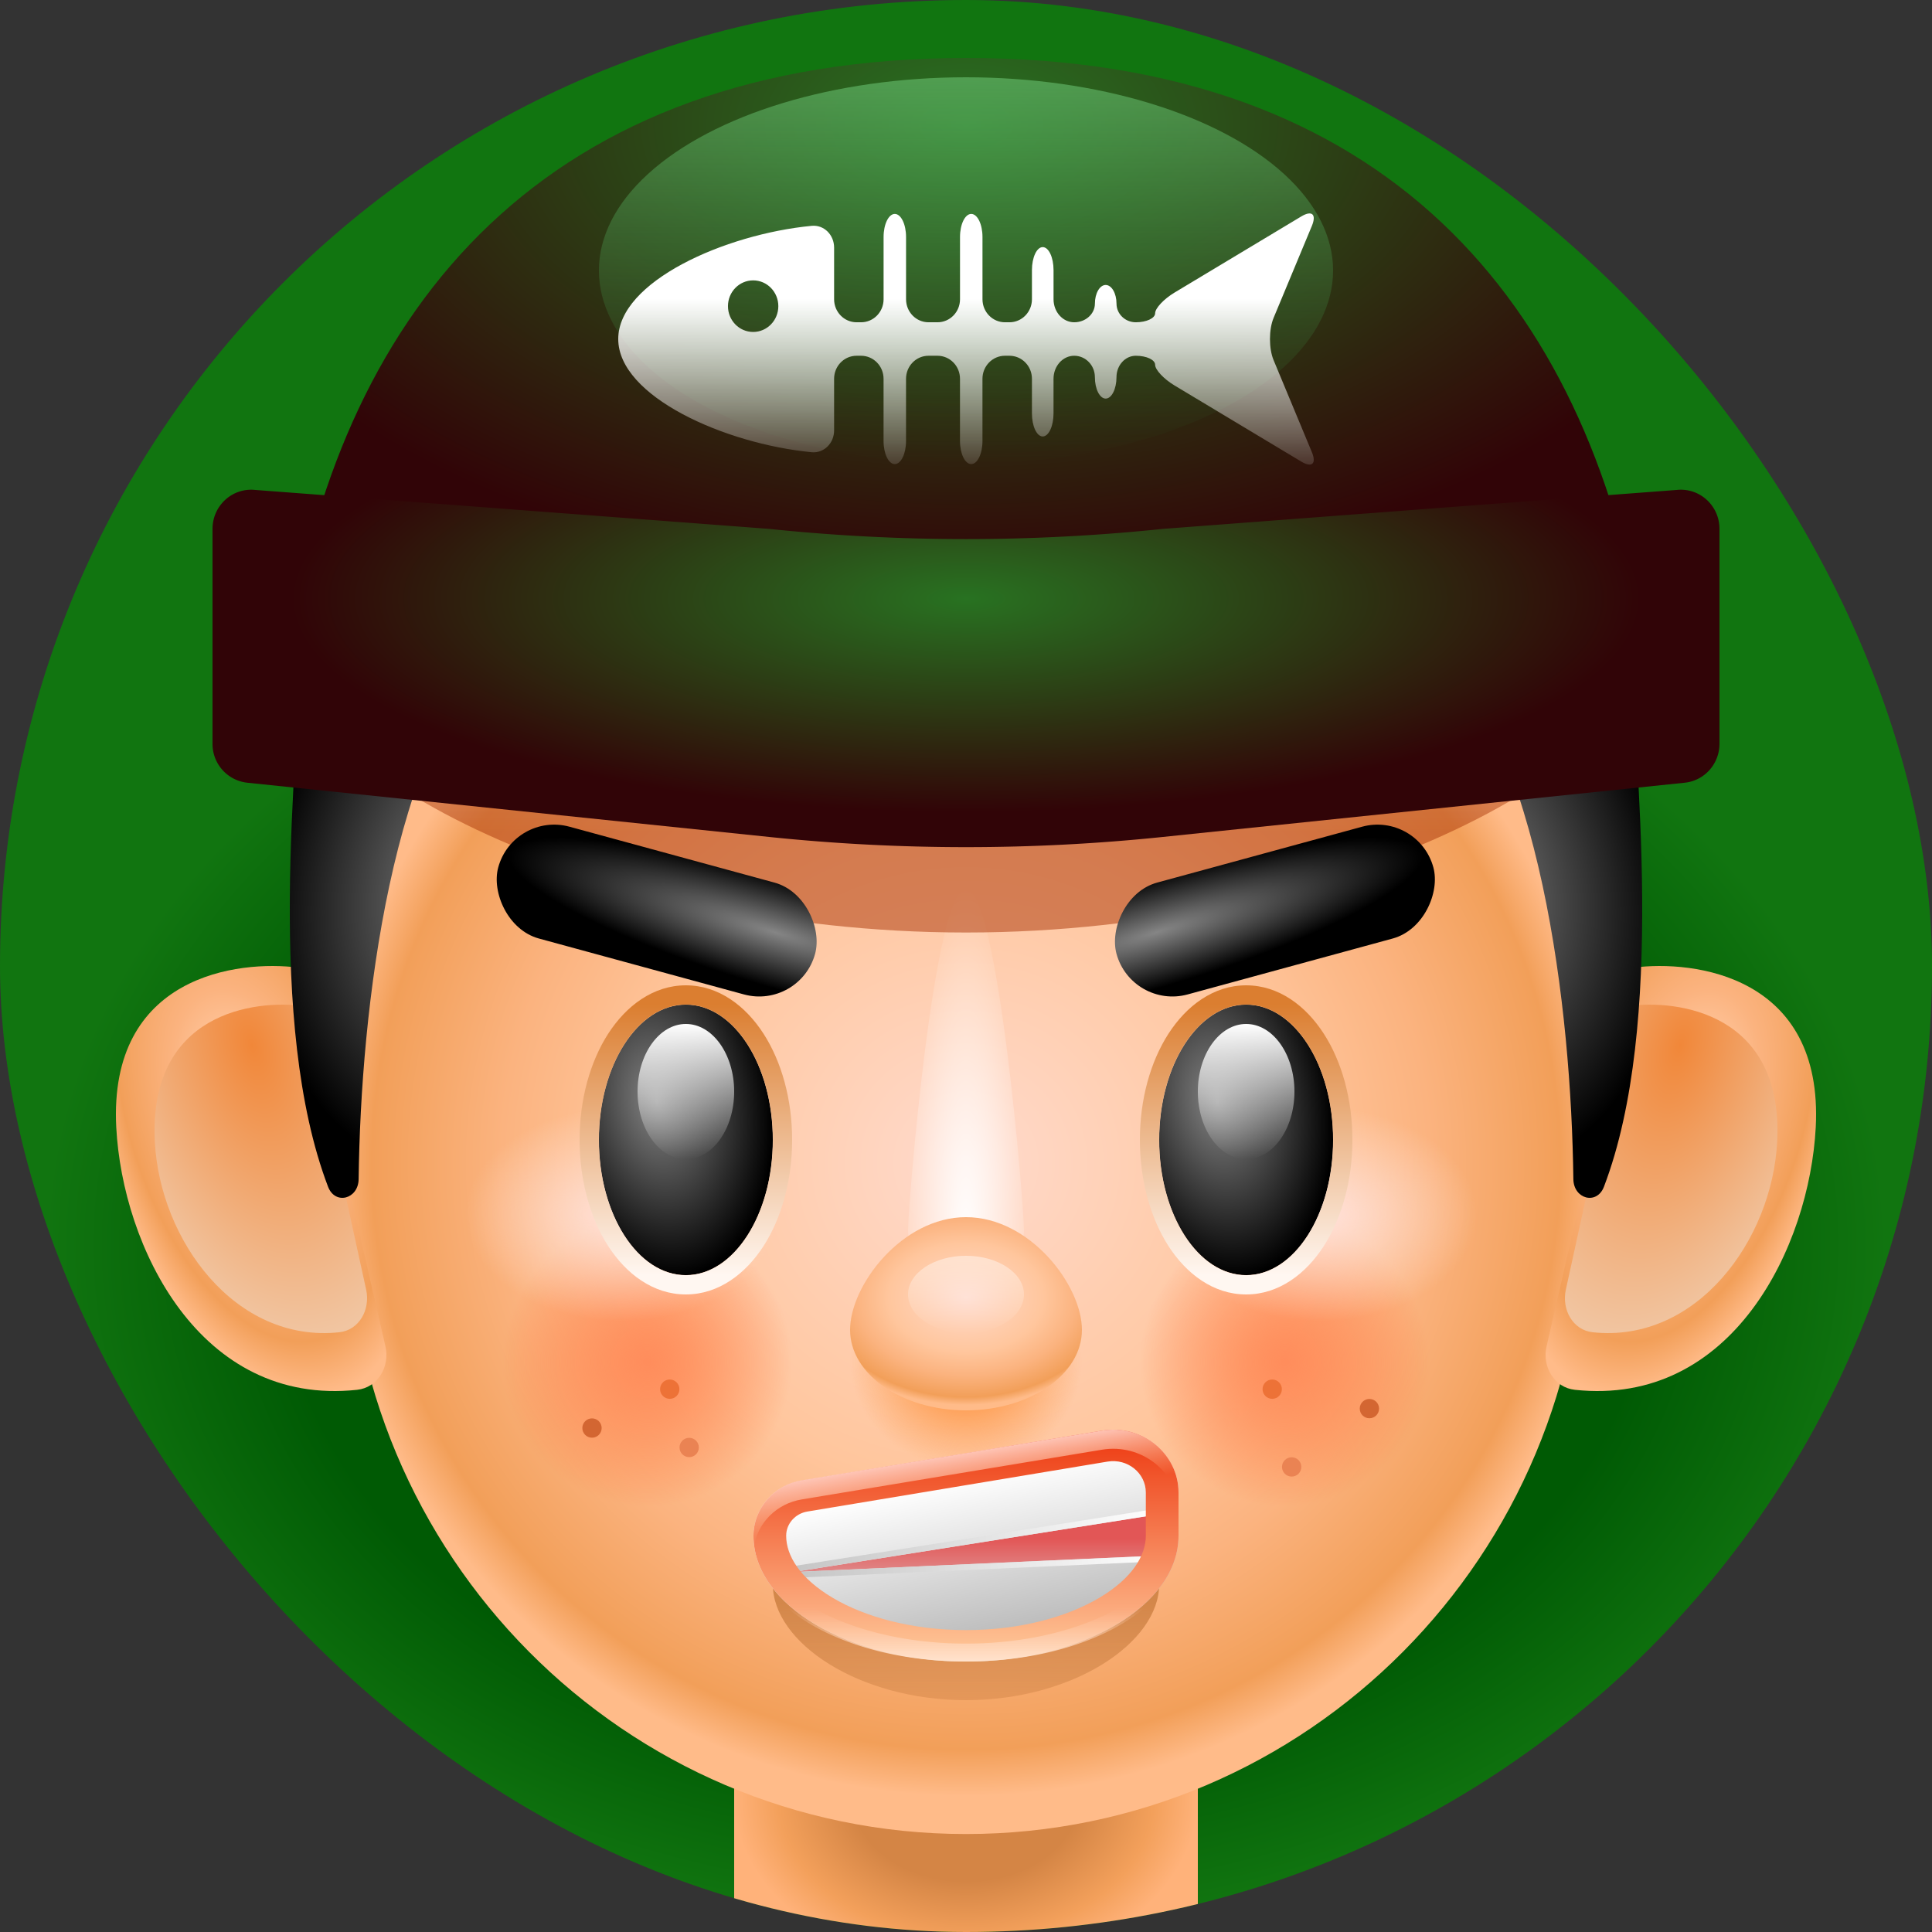 <svg xmlns="http://www.w3.org/2000/svg" width="100" height="100" fill="none"><rect width="100%" height="100%" fill="#333333" stroke="none"/><g clip-path="url(#a)"><rect width="100" height="100" fill="url(#b)" rx="50"/><path fill="url(#c)" d="M38 86h24v16H38z"/><path fill="url(#d)" d="M18 32.929h64v29.76c0 17.805-14.327 32.24-32 32.24s-32-14.435-32-32.24z"/><path fill="url(#e)" d="M53 63.677C53 62.394 51.657 46 50 46s-3 16.394-3 17.677S48.343 66 50 66s3-1.04 3-2.323"/><path fill="url(#f)" d="M6.018 58.354c-.41-7.855 6.293-8.682 9.44-8.268l4.491 19.601c.242 1.055-.397 2.135-1.466 2.25-8.157.872-12.143-7.43-12.465-13.583"/><path fill="url(#g)" d="M8.015 59.095c-.336-6.671 5.149-7.373 7.723-7.022l3.214 14.68c.225 1.028-.356 2.095-1.392 2.205-5.395.571-9.29-4.79-9.545-9.864"/><path fill="url(#h)" d="M15 33.833c0-5.773 15.67 0 35 0s35-5.773 35 0-15.67 14.434-35 14.434-35-8.662-35-14.434"/><path fill="url(#i)" d="M93.982 58.354c.41-7.855-6.293-8.682-9.44-8.268l-4.491 19.601c-.242 1.055.397 2.135 1.466 2.25 8.157.872 12.143-7.43 12.465-13.583"/><path fill="url(#j)" d="M91.985 59.095c.336-6.671-5.149-7.373-7.723-7.022l-3.214 14.68c-.225 1.028.356 2.095 1.392 2.205 5.395.571 9.29-4.79 9.545-9.864"/><circle cx="66.5" cy="70.5" r="7.5" fill="url(#k)"/><circle cx="33.5" cy="70.5" r="7.5" fill="url(#l)"/><circle cx="34.666" cy="71.903" r=".5" fill="#ED7237"/><circle cx="65.85" cy="71.903" r=".5" fill="#ED7237"/><circle cx="30.642" cy="73.915" r=".5" fill="#D36632"/><circle cx="70.88" cy="72.909" r=".5" fill="#D36632"/><circle cx="35.672" cy="74.921" r=".5" fill="#EA8353"/><circle cx="66.856" cy="75.927" r=".5" fill="#EA8353"/><ellipse cx="32.154" cy="62.853" fill="url(#m)" rx="8.047" ry="5.533"/><ellipse cx="68.368" cy="62.853" fill="url(#n)" rx="8.047" ry="5.533"/><path fill="url(#o)" d="M16.979 61.423c-3.22-8.456-1.61-21.974-1.324-28.423H26c-5.771 5.568-7.327 19.28-7.437 28.031-.013 1.035-1.217 1.356-1.584.392"/><path fill="url(#p)" d="M83.021 61.423c3.22-8.456 1.61-21.974 1.325-28.423H74c5.771 5.568 7.327 19.28 7.437 28.031.013 1.035 1.217 1.356 1.584.392"/><ellipse cx="50" cy="70.5" fill="url(#q)" rx="6" ry="5.5"/><path fill="url(#r)" d="M56 68.833C56 71.135 53.314 73 50 73s-6-1.865-6-4.167c0-2.3 2.686-5.833 6-5.833s6 3.532 6 5.833"/><path fill="url(#s)" d="M40 59c0 3.866-2.015 7-4.5 7S31 62.866 31 59s2.015-7 4.5-7 4.5 3.134 4.5 7"/><path fill="url(#t)" d="M69 59c0 3.866-2.015 7-4.5 7S60 62.866 60 59s2.015-7 4.5-7 4.5 3.134 4.5 7"/><path fill="url(#u)" fill-rule="evenodd" d="M39.523 64.491C38.596 65.931 37.197 67 35.5 67s-3.096-1.069-4.023-2.509C30.545 63.041 30 61.096 30 59s.544-4.04 1.477-5.491C32.405 52.069 33.804 51 35.5 51s3.096 1.069 4.023 2.509C40.455 54.959 41 56.904 41 59s-.544 4.04-1.477 5.491M35.5 66.005c2.488 0 4.505-3.136 4.505-7.005s-2.017-7.005-4.505-7.005S30.995 55.13 30.995 59s2.017 7.005 4.505 7.005" clip-rule="evenodd"/><path fill="url(#v)" fill-rule="evenodd" d="M68.523 64.491C67.595 65.931 66.197 67 64.5 67s-3.096-1.069-4.023-2.509C59.546 63.041 59 61.096 59 59s.544-4.04 1.477-5.491C61.405 52.069 62.804 51 64.5 51s3.096 1.069 4.022 2.509C69.456 54.959 70 56.904 70 59s-.544 4.04-1.478 5.491M64.5 66.005c2.488 0 4.505-3.136 4.505-7.005s-2.017-7.005-4.505-7.005S59.995 55.13 59.995 59s2.017 7.005 4.505 7.005" clip-rule="evenodd"/><ellipse cx="35.5" cy="56.5" fill="url(#w)" rx="2.5" ry="3.5"/><ellipse cx="64.5" cy="56.5" fill="url(#x)" rx="2.5" ry="3.5"/><ellipse cx="50" cy="67" fill="url(#y)" rx="2" ry="3" transform="rotate(90 50 67)"/><rect width="17" height="6" x="26.578" y="42" fill="url(#z)" rx="3" transform="rotate(15.251 26.578 42)"/><rect width="17" height="6" fill="url(#A)" rx="3" transform="scale(-1 1)rotate(15.251 -193.556 -253.128)"/><path fill="url(#B)" d="M60 82c0 3.038-4.477 6-10 6s-10-2.962-10-6 4.477-5 10-5 10 1.962 10 5"/><path fill="url(#C)" fill-rule="evenodd" d="M61 77.255c0-2.019-1.893-3.55-3.962-3.206l-15.537 2.585c-1.445.24-2.501 1.447-2.501 2.857C39 83.086 43.925 86 50 86s11-2.914 11-6.509z" clip-rule="evenodd"/><path fill="url(#D)" d="M60.16 78.351 41.047 81.37l19.113-.862z"/><path fill="url(#E)" fill-rule="evenodd" d="m41.06 81.669-.06-.596L60.46 78v2.793zm-.013-.3 19.113-.862V78.35z" clip-rule="evenodd"/><path fill="url(#F)" fill-rule="evenodd" d="M59.308 77.255c0-1.01-.947-1.775-1.981-1.603L41.79 78.237c-.634.106-1.098.635-1.098 1.254 0 1.022.706 2.205 2.417 3.217 1.683.996 4.115 1.665 6.891 1.665s5.208-.67 6.891-1.665c1.71-1.012 2.417-2.195 2.417-3.217zm-2.27-3.206c2.07-.345 3.962 1.187 3.962 3.206v2.236C61 83.086 56.075 86 50 86s-11-2.914-11-6.509c0-1.41 1.056-2.616 2.501-2.857z" clip-rule="evenodd"/><path fill="url(#G)" fill-rule="evenodd" d="M61 79c0 3.354-4.925 6.073-11 6.073-5.769 0-10.5-2.452-10.963-5.57a2.5 2.5 0 0 0-.037.424C39 83.282 43.925 86 50 86s11-2.719 11-6.073z" clip-rule="evenodd"/><path fill="url(#H)" fill-rule="evenodd" d="M61 77.24c0-2.01-1.893-3.534-3.962-3.192l-15.537 2.573c-1.445.24-2.501 1.44-2.501 2.843q0 .271.037.536c.199-1.202 1.177-2.177 2.464-2.39l15.537-2.573C59.108 74.695 61 76.22 61 78.228z" clip-rule="evenodd"/><path fill="url(#I)" fill-rule="evenodd" d="M85 32.722c-9.72-2.597-21.627-4.125-34.49-4.125C37.193 28.597 24.9 30.235 15 33 17.795 15.978 28.137 3 50.024 3 71.91 3 82.092 15.837 85 32.722" clip-rule="evenodd"/><ellipse cx="50" cy="14" fill="url(#J)" rx="10" ry="19" transform="rotate(90 50 14)"/><path fill="url(#K)" d="M65.922 18.644c-.252-.606-.252-1.587 0-2.193l1.979-4.755c.252-.606.007-.826-.548-.493l-6.559 3.94c-.554.333-1.004.813-1.004 1.07s-.448.468-1 .468c-.553 0-1-.432-1-.965s-.251-.966-.56-.966c-.308 0-.558.433-.558.966s-.48.965-1.07.965c-.592 0-1.071-.533-1.071-1.191v-1.51c0-.658-.25-1.19-.56-1.19-.308 0-.558.532-.558 1.19v1.51c0 .658-.52 1.191-1.163 1.191h-.233c-.643 0-1.164-.533-1.164-1.191v-3.225c0-.659-.26-1.192-.582-1.192-.32 0-.581.533-.581 1.192v3.225c0 .658-.522 1.191-1.164 1.191h-.466c-.643 0-1.163-.533-1.163-1.191v-3.225c0-.659-.261-1.192-.582-1.192s-.581.533-.581 1.192v3.225c0 .658-.521 1.191-1.164 1.191h-.233c-.643 0-1.164-.533-1.164-1.191v-2.675c0-.659-.522-1.188-1.162-1.126C37.512 12.12 32 14.579 32 17.547c0 2.969 5.512 5.427 10.01 5.86.64.06 1.163-.469 1.163-1.126v-2.675c0-.659.52-1.192 1.163-1.192h.233c.642 0 1.164.533 1.164 1.191v3.225c0 .658.26 1.192.581 1.192s.582-.533.582-1.192v-3.224c0-.659.52-1.192 1.164-1.192h.465c.643 0 1.164.533 1.164 1.191v3.225c0 .658.26 1.192.582 1.192.32 0 .581-.533.581-1.192v-3.224c0-.659.522-1.192 1.164-1.192h.233c.642 0 1.164.533 1.164 1.191V21.4c0 .659.25 1.192.558 1.192s.559-.533.559-1.192v-1.794c0-.659.48-1.192 1.07-1.192.592 0 1.071.496 1.071 1.108s.25 1.109.559 1.109c.308 0 .559-.497.559-1.109s.448-1.108 1-1.108c.553 0 1 .209 1 .468 0 .258.45.737 1.004 1.07l6.56 3.94c.554.334.8.112.547-.493zm-26.94-1.462c-.72 0-1.303-.598-1.303-1.335s.584-1.335 1.304-1.335 1.303.598 1.303 1.335-.583 1.335-1.303 1.335"/><path fill="url(#L)" d="M11 27.374c0-1.201 1.025-2.138 2.204-2.016l26.593 2.016a98.7 98.7 0 0 0 20.406 0l26.593-2.016c1.179-.122 2.204.815 2.204 2.016v11.123c0 1.04-.776 1.91-1.796 2.016l-27.001 2.806a98.7 98.7 0 0 1-20.406 0l-27.001-2.806A2.017 2.017 0 0 1 11 38.497z"/></g><defs><radialGradient id="b" cx="0" cy="0" r="1" gradientTransform="matrix(0 35.5 -47.57 0 50 64.5)" gradientUnits="userSpaceOnUse"><stop offset=".745" stop-color="#005A04"/><stop offset="1" stop-color="#117510"/></radialGradient><radialGradient id="c" cx="0" cy="0" r="1" gradientTransform="matrix(0 8.96 -12 0 50 93.04)" gradientUnits="userSpaceOnUse"><stop offset=".484" stop-color="#D48545"/><stop offset=".807" stop-color="#F3A05B"/><stop offset="1" stop-color="#FFB27A"/></radialGradient><radialGradient id="d" cx="0" cy="0" r="1" gradientTransform="matrix(0 32.653 -33.374 0 50 60.209)" gradientUnits="userSpaceOnUse"><stop stop-color="#FFDACC"/><stop offset=".505" stop-color="#FFC69D"/><stop offset=".724" stop-color="#FBB37F"/><stop offset=".927" stop-color="#F29F59"/><stop offset="1" stop-color="#FFBB89"/></radialGradient><radialGradient id="e" cx="0" cy="0" r="1" gradientTransform="matrix(0 -18.634 3.613 0 50 64.634)" gradientUnits="userSpaceOnUse"><stop stop-color="#fff"/><stop offset="1" stop-color="#fff" stop-opacity="0"/></radialGradient><radialGradient id="f" cx="0" cy="0" r="1" gradientTransform="matrix(4.515 14.055 -7.398 2.376 12.995 57.94)" gradientUnits="userSpaceOnUse"><stop stop-color="#FFDACC"/><stop offset=".293" stop-color="#FFC69D"/><stop offset=".473" stop-color="#FBB37F"/><stop offset=".807" stop-color="#F29F59"/><stop offset="1" stop-color="#FFBB89"/></radialGradient><radialGradient id="g" cx="0" cy="0" r="1" gradientTransform="rotate(74.812 -28.866 35.59)scale(15.412 8.244)" gradientUnits="userSpaceOnUse"><stop stop-color="#F18739"/><stop offset="1" stop-color="#F1C5A1"/></radialGradient><radialGradient id="i" cx="0" cy="0" r="1" gradientTransform="matrix(-4.515 14.055 -7.398 -2.376 87.005 57.94)" gradientUnits="userSpaceOnUse"><stop stop-color="#FFDACC"/><stop offset=".293" stop-color="#FFC69D"/><stop offset=".473" stop-color="#FBB37F"/><stop offset=".807" stop-color="#F29F59"/><stop offset="1" stop-color="#FFBB89"/></radialGradient><radialGradient id="j" cx="0" cy="0" r="1" gradientTransform="matrix(-4.038 14.873 -7.956 -2.16 86.957 54.123)" gradientUnits="userSpaceOnUse"><stop stop-color="#F18739"/><stop offset="1" stop-color="#F1C5A1"/></radialGradient><radialGradient id="k" cx="0" cy="0" r="1" gradientTransform="rotate(90 -2 68.5)scale(7.5)" gradientUnits="userSpaceOnUse"><stop stop-color="#FF8D5C"/><stop offset="1" stop-color="#FF7033" stop-opacity="0"/></radialGradient><radialGradient id="l" cx="0" cy="0" r="1" gradientTransform="rotate(90 -18.5 52)scale(7.5)" gradientUnits="userSpaceOnUse"><stop stop-color="#FF8D5C"/><stop offset="1" stop-color="#FF7033" stop-opacity="0"/></radialGradient><radialGradient id="m" cx="0" cy="0" r="1" gradientTransform="matrix(0 5.533 -8.047 0 32.154 62.853)" gradientUnits="userSpaceOnUse"><stop stop-color="#FFE1DA"/><stop offset="1" stop-color="#FFE5DA" stop-opacity="0"/></radialGradient><radialGradient id="n" cx="0" cy="0" r="1" gradientTransform="matrix(0 5.533 -8.047 0 68.368 62.853)" gradientUnits="userSpaceOnUse"><stop stop-color="#FFE1DA"/><stop offset="1" stop-color="#FFE5DA" stop-opacity="0"/></radialGradient><radialGradient id="o" cx="0" cy="0" r="1" gradientTransform="rotate(-170.433 14.092 22.05)scale(10.604 14.645)" gradientUnits="userSpaceOnUse"><stop stop-color="#858585"/><stop offset="1"/></radialGradient><radialGradient id="p" cx="0" cy="0" r="1" gradientTransform="rotate(-9.567 313.495 -429.088)scale(10.604 14.645)" gradientUnits="userSpaceOnUse"><stop stop-color="#858585"/><stop offset="1"/></radialGradient><radialGradient id="q" cx="0" cy="0" r="1" gradientTransform="matrix(0 5.5 -6 0 50 70.5)" gradientUnits="userSpaceOnUse"><stop stop-color="#FF7E16"/><stop offset="1" stop-color="#FB892B" stop-opacity="0"/></radialGradient><radialGradient id="r" cx="0" cy="0" r="1" gradientTransform="matrix(0 5.556 -7.921 0 50 67.167)" gradientUnits="userSpaceOnUse"><stop stop-color="#FFDACC"/><stop offset=".505" stop-color="#FFC69D"/><stop offset=".724" stop-color="#FBB37F"/><stop offset=".927" stop-color="#F29F59"/><stop offset="1" stop-color="#FFBB89"/></radialGradient><radialGradient id="s" cx="0" cy="0" r="1" gradientTransform="matrix(1.5 9 -5.786 .964 34 57)" gradientUnits="userSpaceOnUse"><stop stop-color="#858585"/><stop offset="1"/></radialGradient><radialGradient id="t" cx="0" cy="0" r="1" gradientTransform="matrix(1.5 9 -5.786 .964 63 57)" gradientUnits="userSpaceOnUse"><stop stop-color="#858585"/><stop offset="1"/></radialGradient><radialGradient id="z" cx="0" cy="0" r="1" gradientTransform="rotate(-178.672 20.897 22)scale(14.346 2.8)" gradientUnits="userSpaceOnUse"><stop stop-color="#858585"/><stop offset="1"/></radialGradient><radialGradient id="A" cx="0" cy="0" r="1" gradientTransform="rotate(-178.672 7.364 1.153)scale(14.346 2.8)" gradientUnits="userSpaceOnUse"><stop stop-color="#858585"/><stop offset="1"/></radialGradient><radialGradient id="I" cx="0" cy="0" r="1" gradientTransform="matrix(0 23.608 -41.621 0 50 6.446)" gradientUnits="userSpaceOnUse"><stop stop-color="#287221"/><stop offset="1" stop-color="#310407"/></radialGradient><radialGradient id="L" cx="0" cy="0" r="1" gradientTransform="matrix(0 11.044 -35.181 0 50 30.987)" gradientUnits="userSpaceOnUse"><stop stop-color="#287221"/><stop offset="1" stop-color="#310407"/></radialGradient><linearGradient id="h" x1="49.079" x2="49.079" y1="43" y2="22.767" gradientUnits="userSpaceOnUse"><stop stop-color="#AF3E0E" stop-opacity=".54"/><stop offset="1" stop-color="#FDC9B2" stop-opacity=".37"/></linearGradient><linearGradient id="u" x1="35.5" x2="35.5" y1="51.995" y2="66.005" gradientUnits="userSpaceOnUse"><stop stop-color="#DB7E30"/><stop offset="1" stop-color="#FFF7F1"/></linearGradient><linearGradient id="v" x1="64.5" x2="64.5" y1="51.995" y2="66.005" gradientUnits="userSpaceOnUse"><stop stop-color="#DB7E30"/><stop offset="1" stop-color="#FFF7F1"/></linearGradient><linearGradient id="w" x1="35.5" x2="35.5" y1="53" y2="60" gradientUnits="userSpaceOnUse"><stop stop-color="#fff"/><stop offset="1" stop-color="#fff" stop-opacity="0"/></linearGradient><linearGradient id="x" x1="64.5" x2="64.5" y1="53" y2="60" gradientUnits="userSpaceOnUse"><stop stop-color="#fff"/><stop offset="1" stop-color="#fff" stop-opacity="0"/></linearGradient><linearGradient id="y" x1="47.5" x2="52" y1="66.625" y2="66.625" gradientUnits="userSpaceOnUse"><stop stop-color="#fff" stop-opacity=".5"/><stop offset="1" stop-color="#fff" stop-opacity="0"/></linearGradient><linearGradient id="B" x1="50" x2="50" y1="83" y2="88" gradientUnits="userSpaceOnUse"><stop stop-color="#D3874A"/><stop offset="1" stop-color="#D3874A" stop-opacity=".5"/></linearGradient><linearGradient id="C" x1="49.154" x2="51.116" y1="76.644" y2="86.438" gradientUnits="userSpaceOnUse"><stop stop-color="#fff"/><stop offset="1" stop-color="#AEAEAE"/></linearGradient><linearGradient id="D" x1="50.603" x2="50.603" y1="79.644" y2="81.369" gradientUnits="userSpaceOnUse"><stop stop-color="#E25656"/><stop offset="1" stop-color="#E08787"/></linearGradient><linearGradient id="E" x1="60.16" x2="41.007" y1="78.351" y2="81.561" gradientUnits="userSpaceOnUse"><stop stop-color="#fff"/><stop offset="1" stop-color="#C5C5C5"/></linearGradient><linearGradient id="F" x1="50" x2="50" y1="74" y2="86" gradientUnits="userSpaceOnUse"><stop stop-color="#ED370F"/><stop offset="1" stop-color="#FFCC9D"/></linearGradient><linearGradient id="G" x1="50" x2="50" y1="83.225" y2="86" gradientUnits="userSpaceOnUse"><stop stop-color="#FEC9AA" stop-opacity="0"/><stop offset="1" stop-color="#FFE3CE"/></linearGradient><linearGradient id="H" x1="49.74" x2="50.233" y1="75.067" y2="78.035" gradientUnits="userSpaceOnUse"><stop stop-color="#FFCCC1"/><stop offset="1" stop-color="#FFCC9D" stop-opacity="0"/></linearGradient><linearGradient id="J" x1="37.5" x2="60" y1="11.625" y2="11.625" gradientUnits="userSpaceOnUse"><stop stop-color="#73CD7C" stop-opacity=".67"/><stop offset="1" stop-color="#287830" stop-opacity="0"/></linearGradient><linearGradient id="K" x1="50.228" x2="50.228" y1="15.474" y2="25.415" gradientUnits="userSpaceOnUse"><stop stop-color="#fff"/><stop offset="1" stop-color="#fff" stop-opacity="0"/></linearGradient><clipPath id="a"><rect width="100" height="100" fill="#fff" rx="50"/></clipPath></defs></svg>